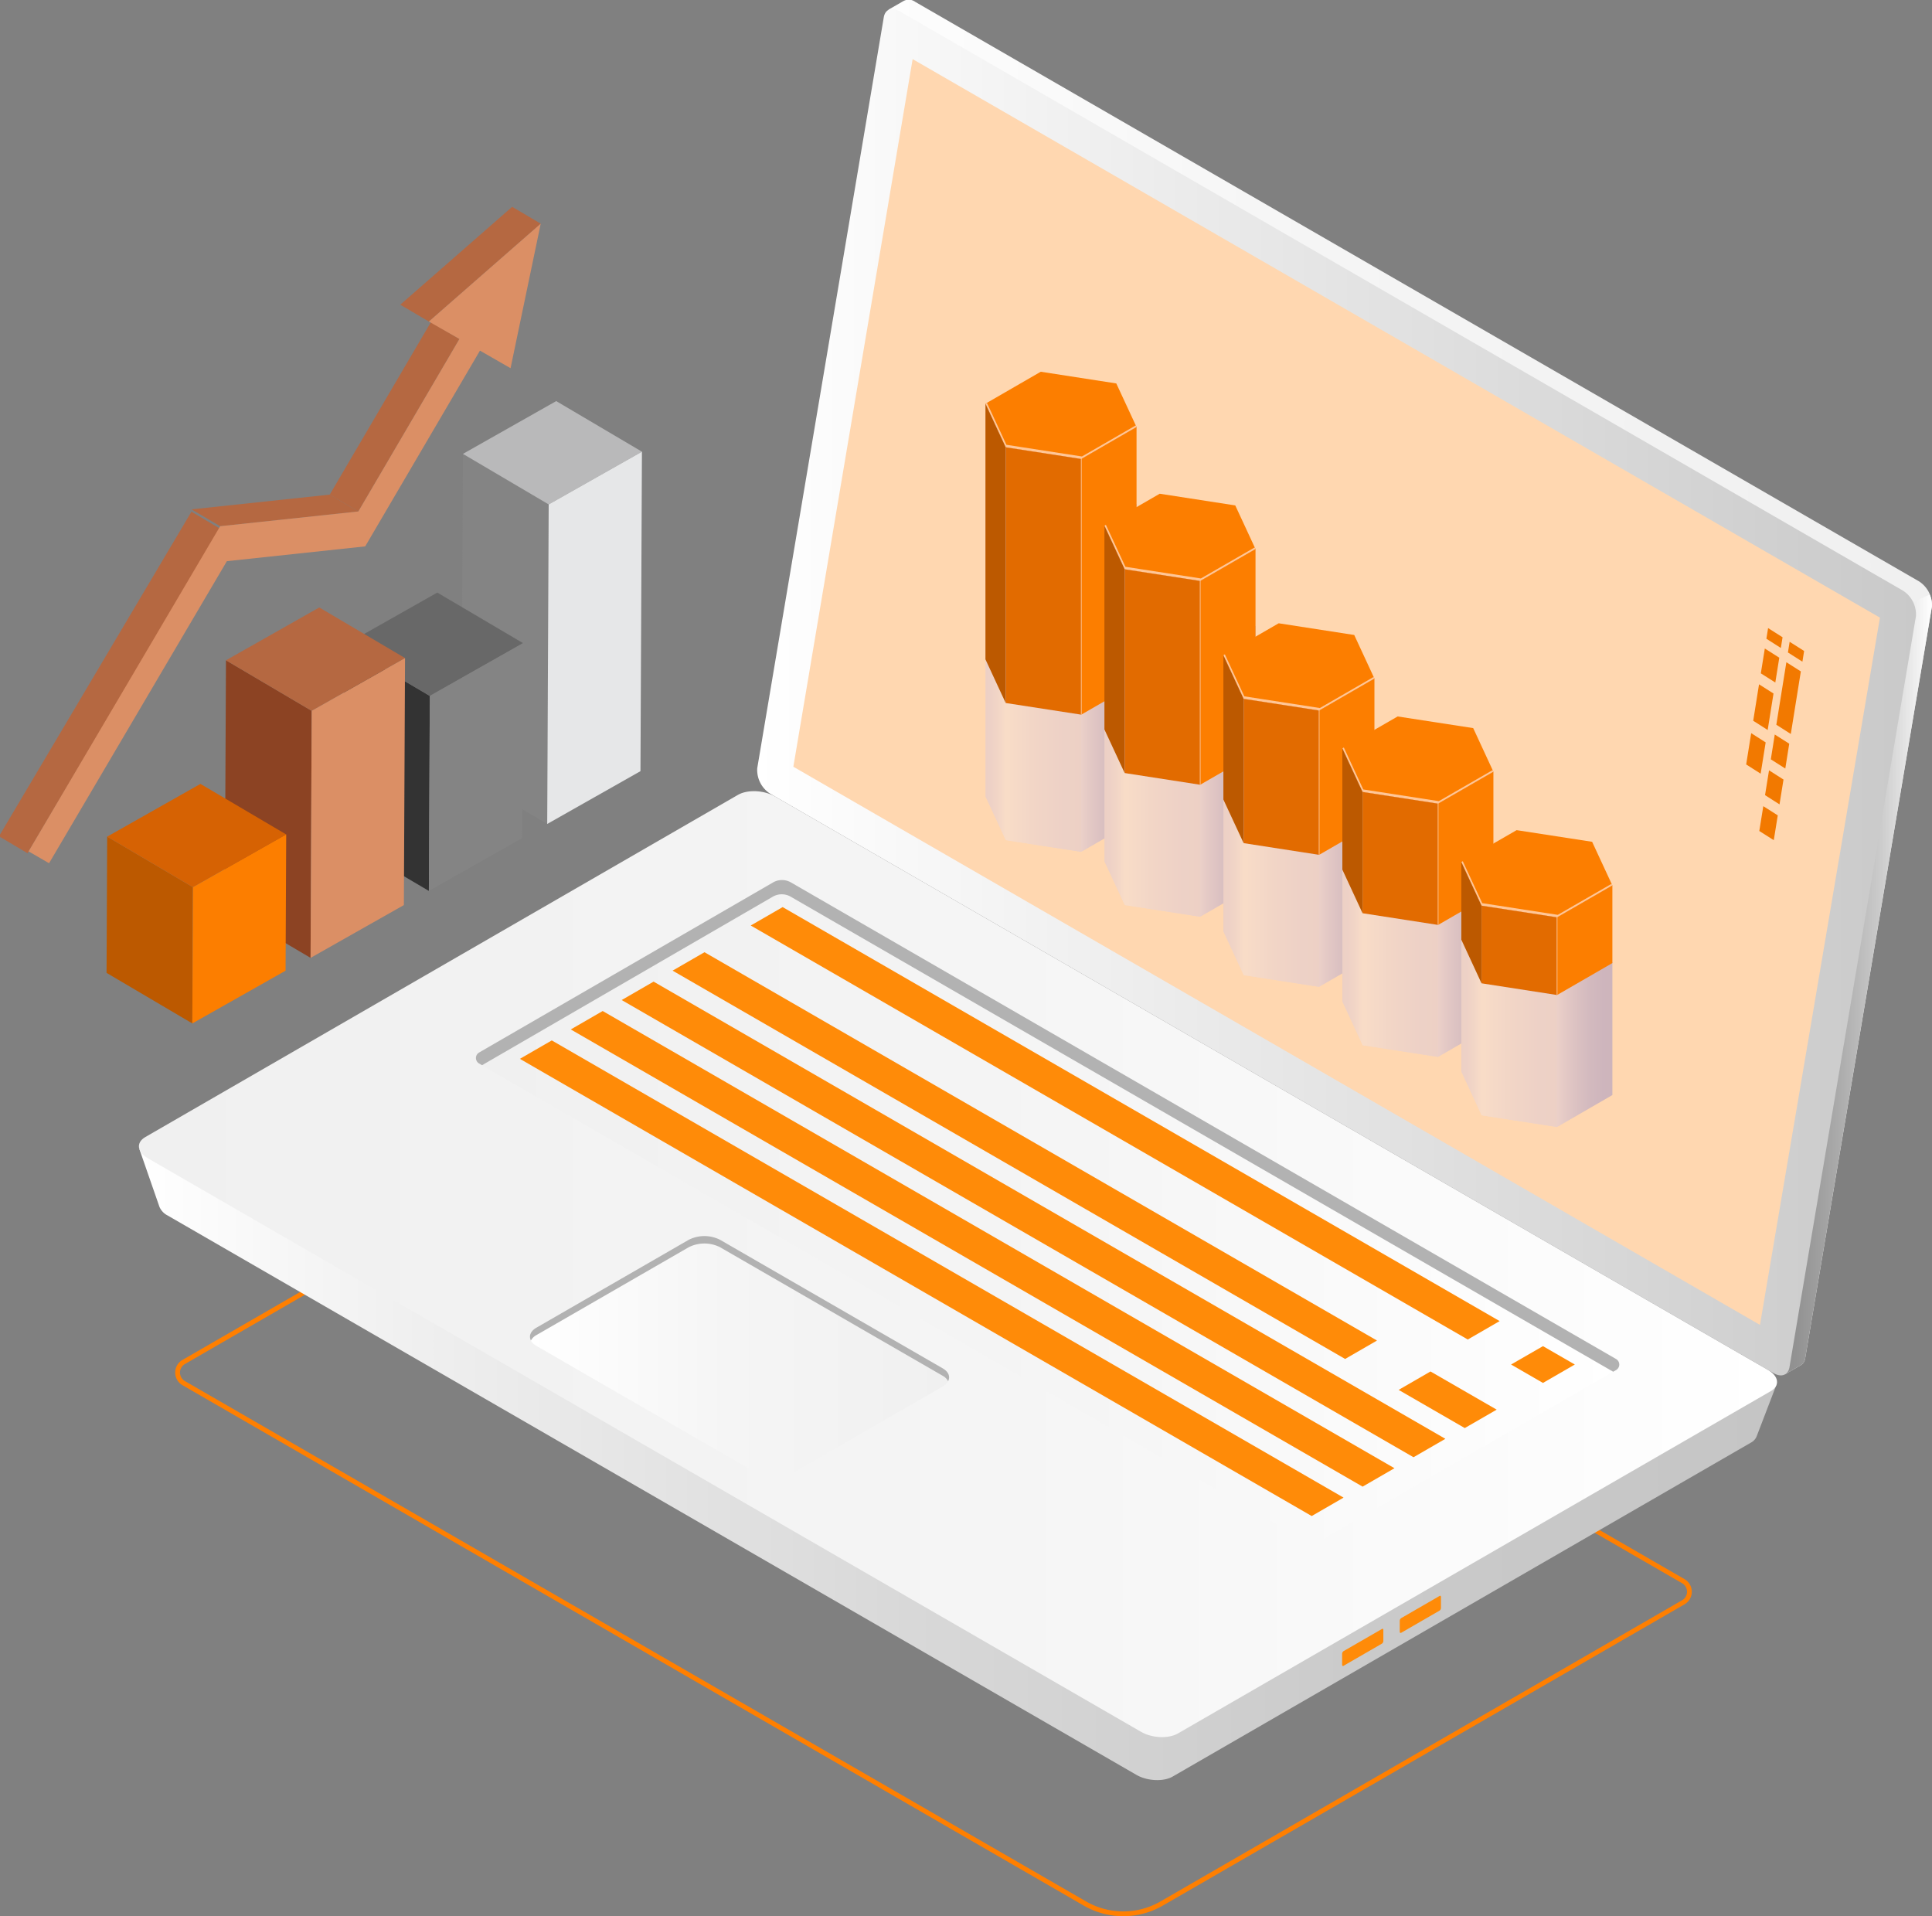 <svg id="ad12eb0f-3a7f-4642-8fba-83facc2160cd" data-name="Camada 1" xmlns="http://www.w3.org/2000/svg" xmlns:xlink="http://www.w3.org/1999/xlink" width="431.16" height="427.58" viewBox="0 0 431.16 427.58"><rect x="0" y="0" width="431.16" height="427.58" fill="#808080" stroke="none"/><defs><linearGradient id="f21c7039-20eb-42ff-a040-b12ff02cdaca" x1="328.63" y1="195.54" x2="587.34" y2="195.54" gradientTransform="matrix(-1, 0, 0, 1, 800.21, 0)" gradientUnits="userSpaceOnUse"><stop offset="0" stop-color="#f0f0f0"/><stop offset="0.53" stop-color="#f5f5f5"/><stop offset="1" stop-color="#fff"/></linearGradient><linearGradient id="a0618449-6aac-4b11-8f11-38bc429962b2" x1="-1474.29" y1="-16131.88" x2="-1429.87" y2="-16131.88" gradientTransform="matrix(1, 0, 0, -1, 1901.45, -15870)" gradientUnits="userSpaceOnUse"><stop offset="0" stop-color="#818181"/><stop offset="0.16" stop-color="#868686"/><stop offset="0.34" stop-color="#949494"/><stop offset="0.54" stop-color="#acacac"/><stop offset="0.75" stop-color="#cdcdcd"/><stop offset="0.96" stop-color="#f7f7f7"/><stop offset="1" stop-color="#fff"/></linearGradient><linearGradient id="a1f76680-d457-4681-bb59-91b933339a53" x1="-1692.09" y1="-16066.67" x2="-1433.38" y2="-16066.67" gradientTransform="matrix(1, 0, 0, -1, 1901.45, -15870)" gradientUnits="userSpaceOnUse"><stop offset="0" stop-color="#fff"/><stop offset="1" stop-color="#c9c9c9"/></linearGradient><linearGradient id="aa72072d-1288-4de1-a69e-21475bebd1b2" x1="363.29" y1="336.46" x2="728.67" y2="336.46" gradientTransform="matrix(-1, 0, 0, 1, 800.21, 0)" gradientUnits="userSpaceOnUse"><stop offset="0" stop-color="#c5c5c5"/><stop offset="0.24" stop-color="#cacaca"/><stop offset="0.53" stop-color="#d8d8d8"/><stop offset="0.84" stop-color="#f0f0f0"/><stop offset="1" stop-color="#fff"/></linearGradient><linearGradient id="a1c9359b-e6aa-45af-8b44-c5566bd0c6d2" x1="-1830.02" y1="-16194.28" x2="-1464.45" y2="-16194.28" gradientTransform="matrix(1, 0, 0, -1, 1901.45, -15870)" xlink:href="#f21c7039-20eb-42ff-a040-b12ff02cdaca"/><linearGradient id="ae2117fa-761c-4b75-a5a4-1e52cb3c2cec" x1="-1754.84" y1="-16182.47" x2="-1499.65" y2="-16182.47" gradientTransform="matrix(1, 0, 0, -1, 1901.45, -15870)" xlink:href="#f21c7039-20eb-42ff-a040-b12ff02cdaca"/><linearGradient id="fb9f5d3a-7693-4398-8c15-fd6a88a79e33" x1="547.97" y1="345.03" x2="641.54" y2="345.03" xlink:href="#f21c7039-20eb-42ff-a040-b12ff02cdaca"/><linearGradient id="eb06d9cc-359c-4930-b417-25eb0af4e6d4" x1="3783.69" y1="190.84" x2="3817.41" y2="190.84" gradientTransform="matrix(-1, 0, 0, 1, 4037.33, -42.21)" gradientUnits="userSpaceOnUse"><stop offset="0" stop-color="#c0bff6"/><stop offset="0.29" stop-color="#c5c4f7"/><stop offset="0.64" stop-color="#d3d2f9"/><stop offset="1" stop-color="#e9e9fd"/></linearGradient><linearGradient id="eebc0995-aa86-46d3-a41d-f099b31e14f0" x1="2631.29" y1="-1373.39" x2="2659.79" y2="-1373.39" gradientTransform="matrix(-0.87, 0.5, 0.87, 0.5, 3717.18, -526.28)" xlink:href="#eb06d9cc-359c-4930-b417-25eb0af4e6d4"/><linearGradient id="fe3f8e72-c54a-4fe6-bf97-2e97aa714079" x1="3796.04" y1="195.71" x2="3812.89" y2="195.71" xlink:href="#eb06d9cc-359c-4930-b417-25eb0af4e6d4"/><linearGradient id="afa37b89-f513-4f1c-a50c-2888078f9ae7" x1="3812.89" y1="189.54" x2="3817.41" y2="189.54" gradientTransform="matrix(-1, 0, 0, 1, 4037.33, -42.21)" gradientUnits="userSpaceOnUse"><stop offset="0" stop-color="#e9e9fd"/><stop offset="0.36" stop-color="#d3d2f9"/><stop offset="0.71" stop-color="#c5c4f7"/><stop offset="1" stop-color="#c0bff6"/></linearGradient><linearGradient id="beaf0eb8-47cb-478c-9953-11777a308886" x1="3783.69" y1="193.45" x2="3796.04" y2="193.45" gradientTransform="matrix(-1, 0, 0, 1, 4037.33, -42.21)" gradientUnits="userSpaceOnUse"><stop offset="0" stop-color="#5761d7"/><stop offset="0.18" stop-color="#5c66d9"/><stop offset="0.39" stop-color="#6a73df"/><stop offset="0.61" stop-color="#8289e8"/><stop offset="0.85" stop-color="#a3a7f5"/><stop offset="1" stop-color="#bcbeff"/></linearGradient><linearGradient id="fed379ba-3c05-46ae-ba98-b259e9125d03" x1="3757.15" y1="211.7" x2="3790.86" y2="211.7" xlink:href="#eb06d9cc-359c-4930-b417-25eb0af4e6d4"/><linearGradient id="b21331a4-f7be-439f-a932-59ae86529ed0" x1="2643.19" y1="-1330.84" x2="2671.69" y2="-1330.84" gradientTransform="matrix(-0.87, 0.5, 0.87, 0.5, 3717.18, -526.28)" xlink:href="#eb06d9cc-359c-4930-b417-25eb0af4e6d4"/><linearGradient id="a8472038-192e-4f82-8367-7a8c30059bd0" x1="3769.49" y1="216.56" x2="3786.35" y2="216.56" xlink:href="#eb06d9cc-359c-4930-b417-25eb0af4e6d4"/><linearGradient id="be2b13a4-e4f6-4af9-9f05-31a0aeafde43" x1="3786.35" y1="210.39" x2="3790.86" y2="210.39" xlink:href="#afa37b89-f513-4f1c-a50c-2888078f9ae7"/><linearGradient id="fdf550c2-a434-456f-9620-78ae3204fcaa" x1="3757.15" y1="214.31" x2="3769.49" y2="214.31" xlink:href="#beaf0eb8-47cb-478c-9953-11777a308886"/><linearGradient id="e6781159-0af0-4533-872e-774e5263b686" x1="3730.6" y1="233.97" x2="3764.31" y2="233.97" xlink:href="#eb06d9cc-359c-4930-b417-25eb0af4e6d4"/><linearGradient id="e3fec42e-c4be-452e-b7a8-07f75f54c7c0" x1="2656.76" y1="-1286.61" x2="2685.27" y2="-1286.61" gradientTransform="matrix(-0.87, 0.5, 0.87, 0.5, 3717.18, -526.28)" xlink:href="#eb06d9cc-359c-4930-b417-25eb0af4e6d4"/><linearGradient id="e3d8d370-7c64-43d6-8373-0a1d155650fe" x1="3742.94" y1="238.84" x2="3759.8" y2="238.84" xlink:href="#eb06d9cc-359c-4930-b417-25eb0af4e6d4"/><linearGradient id="abe82f22-aff5-4c11-b605-494fdbe1c7e9" x1="3759.8" y1="232.66" x2="3764.31" y2="232.66" xlink:href="#afa37b89-f513-4f1c-a50c-2888078f9ae7"/><linearGradient id="f93ad843-81f6-4b79-98c6-1db3be7fcdc4" x1="3730.6" y1="236.58" x2="3742.94" y2="236.58" xlink:href="#beaf0eb8-47cb-478c-9953-11777a308886"/><linearGradient id="bdb3afb5-e72d-4f40-aa74-59c106f7ce1b" x1="3704.05" y1="252.18" x2="3737.77" y2="252.18" xlink:href="#eb06d9cc-359c-4930-b417-25eb0af4e6d4"/><linearGradient id="fd6cbae2-daf8-4c17-a92d-e55893c108dc" x1="2662.22" y1="-1250.49" x2="2690.72" y2="-1250.49" gradientTransform="matrix(-0.87, 0.5, 0.87, 0.5, 3717.18, -526.28)" xlink:href="#eb06d9cc-359c-4930-b417-25eb0af4e6d4"/><linearGradient id="b64a94bf-304a-44c6-b83d-05361dbdafae" x1="3716.39" y1="257.05" x2="3733.25" y2="257.05" xlink:href="#eb06d9cc-359c-4930-b417-25eb0af4e6d4"/><linearGradient id="e663600d-9cde-4fbe-9590-88ea2e8a5743" x1="3733.25" y1="250.88" x2="3737.77" y2="250.88" xlink:href="#afa37b89-f513-4f1c-a50c-2888078f9ae7"/><linearGradient id="e6ce58e9-844a-498e-9f65-cfe4eeba47a6" x1="3704.05" y1="254.79" x2="3716.39" y2="254.79" xlink:href="#beaf0eb8-47cb-478c-9953-11777a308886"/><linearGradient id="a7d1c6cd-b277-4f96-80fc-8252baaf3f90" x1="3677.5" y1="272.69" x2="3711.22" y2="272.69" xlink:href="#eb06d9cc-359c-4930-b417-25eb0af4e6d4"/><linearGradient id="f087ffcc-42ca-4ad9-b825-cc1ebdcd7c0a" x1="2672.26" y1="-1209.8" x2="2700.77" y2="-1209.8" gradientTransform="matrix(-0.87, 0.5, 0.87, 0.5, 3717.18, -526.28)" xlink:href="#eb06d9cc-359c-4930-b417-25eb0af4e6d4"/><linearGradient id="f77f5211-5e79-4c0b-a486-0ee7766a9150" x1="3689.84" y1="277.55" x2="3706.7" y2="277.55" xlink:href="#eb06d9cc-359c-4930-b417-25eb0af4e6d4"/><linearGradient id="bd90c9b6-8228-449d-b8bf-ef7178fcca12" x1="3706.7" y1="271.38" x2="3711.22" y2="271.38" xlink:href="#afa37b89-f513-4f1c-a50c-2888078f9ae7"/><linearGradient id="ac36b01d-aadf-4c7c-a198-bb84201e577e" x1="3677.5" y1="275.29" x2="3689.84" y2="275.29" xlink:href="#beaf0eb8-47cb-478c-9953-11777a308886"/><linearGradient id="b6608a1f-681a-4664-a2b6-abf5b1a20834" x1="3783.69" y1="166.99" x2="3817.41" y2="166.99" xlink:href="#eb06d9cc-359c-4930-b417-25eb0af4e6d4"/><linearGradient id="af0b58e7-b0d6-4b5d-a96d-3a7b32d5a28a" x1="3757.15" y1="188.42" x2="3790.86" y2="188.42" xlink:href="#eb06d9cc-359c-4930-b417-25eb0af4e6d4"/><linearGradient id="bd5d468f-b1bd-4e62-a3ad-9d2d63d408cc" x1="3730.6" y1="210.69" x2="3764.31" y2="210.69" xlink:href="#eb06d9cc-359c-4930-b417-25eb0af4e6d4"/><linearGradient id="abc98551-d220-483f-a5d8-a6d24f7658ca" x1="3704.05" y1="228.9" x2="3737.77" y2="228.9" xlink:href="#eb06d9cc-359c-4930-b417-25eb0af4e6d4"/><linearGradient id="ad65056f-5b2a-4ab5-839c-1f5024eaba7c" x1="3677.5" y1="249.4" x2="3711.22" y2="249.4" xlink:href="#eb06d9cc-359c-4930-b417-25eb0af4e6d4"/></defs><path d="M291.1,469.79a17.65,17.65,0,0,1-8.82-2.36L81.15,351.31a3.26,3.26,0,0,1,0-5.65l125-72.15a.51.51,0,0,1,.53,0L416.34,394.57a3.25,3.25,0,0,1,0,5.64L299.92,467.43A17.65,17.65,0,0,1,291.1,469.79Zm-84.71-195.2-124.71,72a2.19,2.19,0,0,0,0,3.79L282.82,466.51a16.6,16.6,0,0,0,16.56,0l116.43-67.22a2.19,2.19,0,0,0,0-3.8Z" transform="translate(-40.42 -42.21)" fill="#ff7f00"/><path d="M212.92,211.63l28-166.25-2.25-1,3.38-1.94v0a2.43,2.43,0,0,1,2.61.18l224,129.3a6.31,6.31,0,0,1,2.9,5.68L443.29,345.24a2.11,2.11,0,0,1-1.18,1.71h0l-3.31,1.91-.57-3.09.19.06L215.83,217.31A6.32,6.32,0,0,1,212.92,211.63Z" transform="translate(-40.42 -42.21)" fill="url(#f21c7039-20eb-42ff-a040-b12ff02cdaca)"/><path d="M467.38,176.53l3.68-1.63a5.12,5.12,0,0,1,.47,2.77L443.29,345.24a2.11,2.11,0,0,1-1.18,1.71h0l-3.31,1.91-.57-3.09.19.06-11.26-6.51Z" transform="translate(-40.42 -42.21)" fill="url(#a0618449-6aac-4b11-8f11-38bc429962b2)"/><path d="M212.32,219.33l223.94,129.3c1.73,1,3.21.42,3.52-1.37L468,179.69a6.33,6.33,0,0,0-2.91-5.69L241.17,44.71c-1.73-1-3.21-.43-3.52,1.36L209.41,213.64A6.3,6.3,0,0,0,212.32,219.33Z" transform="translate(-40.42 -42.21)" fill="url(#a1f76680-d457-4681-bb59-91b933339a53)"/><polygon points="203.67 13.19 419.54 137.82 392.77 295.64 177.05 171.09 203.67 13.19" fill="#ffd7b0"/><path d="M71.54,298.66l12.22,6.39,122.55-70.76c2.05-1.18,5.63-1,8,.33l211.36,122c2-1.13,11.25-5.56,11.25-5.56l-4.47,11.65h0a2.73,2.73,0,0,1-1.25,1.39L302.11,438.64c-2.05,1.18-5.63,1-8-.34L77.82,313.43A3.9,3.9,0,0,1,76,311.5h0Z" transform="translate(-40.42 -42.21)" fill="url(#aa72072d-1288-4de1-a69e-21475bebd1b2)"/><path d="M73.43,300.67l221.67,128c2.43,1.4,6.1,1.56,8.2.34l132.28-76.37c2.1-1.21,1.84-3.33-.59-4.73l-221.67-128c-2.43-1.4-6.1-1.55-8.2-.34L72.84,295.94C70.74,297.15,71,299.27,73.43,300.67Z" transform="translate(-40.42 -42.21)" fill="url(#a1c9359b-e6aa-45af-8b44-c5566bd0c6d2)"/><path d="M362,401v-2.43c0-.23-.14-.34-.31-.24l-8.57,4.95a.74.74,0,0,0-.32.6v2.43c0,.23.14.34.32.24l8.57-4.95A.76.76,0,0,0,362,401Z" transform="translate(-40.42 -42.21)" fill="#ff8b08"/><path d="M349.14,408.37v-2.43c0-.23-.14-.34-.31-.24l-8.58,4.95a.76.76,0,0,0-.31.6v2.43c0,.23.14.34.31.24l8.58-4.95A.76.76,0,0,0,349.14,408.37Z" transform="translate(-40.42 -42.21)" fill="#ff8b08"/><path d="M401.09,345.47,216.88,239.12a4,4,0,0,0-4,0l-65.6,37.95a1.42,1.42,0,0,0,0,2.45l184.12,106.3a4,4,0,0,0,4,0l65.68-37.9A1.42,1.42,0,0,0,401.09,345.47Z" transform="translate(-40.42 -42.21)" fill="url(#ae2117fa-761c-4b75-a5a4-1e52cb3c2cec)"/><path d="M401.09,347.92l-.66.38-183.55-106a4,4,0,0,0-4,0L148,279.9l-.66-.38a1.42,1.42,0,0,1,0-2.45l65.6-37.95a4,4,0,0,1,4,0L401.09,345.47A1.42,1.42,0,0,1,401.09,347.92Z" transform="translate(-40.42 -42.21)" fill="#b2b2b2"/><polygon points="167.54 206.52 327.56 298.9 334.67 294.79 174.66 202.41 167.54 206.52" fill="#ff8b08"/><polygon points="150.1 216.59 300.19 303.24 307.3 299.13 157.22 212.48 150.1 216.59" fill="#ff8b08"/><polygon points="138.74 223.15 315.45 325.17 322.56 321.06 145.86 219.04 138.74 223.15" fill="#ff8b08"/><polygon points="127.38 229.71 304.09 331.73 311.2 327.62 134.5 225.6 127.38 229.71" fill="#ff8b08"/><polygon points="116.02 236.27 292.73 338.29 299.84 334.18 123.14 232.16 116.02 236.27" fill="#ff8b08"/><polygon points="337.22 304.48 344.34 308.59 351.45 304.48 344.34 300.38 337.22 304.48" fill="#ff8b08"/><polygon points="312.13 310.14 326.89 318.66 334.01 314.55 319.24 306.03 312.13 310.14" fill="#ff8b08"/><path d="M209.79,371.21l-49.67-28.68c-1.94-1.12-1.94-2.94,0-4.06l34-19.61a7.77,7.77,0,0,1,7,0l49.67,28.68c1.94,1.12,1.94,2.94,0,4.06l-34,19.61A7.77,7.77,0,0,1,209.79,371.21Z" transform="translate(-40.42 -42.21)" fill="url(#fb9f5d3a-7693-4398-8c15-fd6a88a79e33)"/><path d="M250.79,349.2l-49.67-28.68a7.77,7.77,0,0,0-7,0l-34,19.61a3.05,3.05,0,0,0-1.22,1.2c-.51-1-.12-2.08,1.22-2.86l34-19.61a7.77,7.77,0,0,1,7,0l49.67,28.68c1.34.77,1.73,1.88,1.22,2.86A3,3,0,0,0,250.79,349.2Z" transform="translate(-40.42 -42.21)" fill="#b2b2b2"/><polygon points="399.01 145.59 402.24 147.65 402.62 145.26 399.39 143.21 399.01 145.59" fill="#f27900"/><polygon points="396.42 161.72 399.65 163.78 401.89 149.82 398.66 147.77 396.42 161.72" fill="#f27900"/><polygon points="395.19 169.44 398.42 171.49 399.3 165.95 396.07 163.9 395.19 169.44" fill="#f27900"/><polygon points="393.9 177.43 397.13 179.49 398.02 173.95 394.79 171.89 393.9 177.43" fill="#f27900"/><polygon points="392.96 150.25 396.19 152.3 397.08 146.76 393.85 144.71 392.96 150.25" fill="#f27900"/><polygon points="391.26 160.83 394.49 162.89 395.79 154.75 392.56 152.7 391.26 160.83" fill="#f27900"/><polygon points="389.69 170.58 392.92 172.64 394.04 165.66 390.81 163.6 389.69 170.58" fill="#f27900"/><polygon points="392.62 185.43 395.85 187.48 396.74 181.94 393.51 179.89 392.62 185.43" fill="#f27900"/><polygon points="394.2 142.53 397.43 144.59 397.81 142.2 394.58 140.15 394.2 142.53" fill="#f27900"/><g opacity="0.3"><polygon points="225.46 114.67 219.92 107.19 224.44 187.47 241.3 190.08 253.64 112.4 225.46 114.67" fill="url(#eb06d9cc-359c-4930-b417-25eb0af4e6d4)"/><polygon points="219.92 107.19 232.26 100.06 249.12 102.67 253.64 112.4 241.3 119.53 224.44 116.92 219.92 107.19" fill="url(#eebc0995-aa86-46d3-a41d-f099b31e14f0)"/><polygon points="220.25 107 224.6 116.36 241.46 118.97 253.47 112.03 253.64 112.4 241.3 119.53 224.44 116.92 219.92 107.19 220.25 107" fill="#fff"/><polygon points="224.44 116.92 224.44 187.47 241.3 190.08 241.3 119.53 224.44 116.92" fill="url(#fe3f8e72-c54a-4fe6-bf97-2e97aa714079)"/><polygon points="219.92 107.19 219.92 177.74 224.44 187.47 224.44 116.92 219.92 107.19" fill="url(#afa37b89-f513-4f1c-a50c-2888078f9ae7)"/><polygon points="253.64 112.4 253.64 182.96 241.3 190.08 241.3 119.53 253.64 112.4" fill="url(#beaf0eb8-47cb-478c-9953-11777a308886)"/><polygon points="252.01 141.89 246.47 134.41 250.99 201.95 267.85 204.56 280.19 139.63 252.01 141.89" fill="url(#fed379ba-3c05-46ae-ba98-b259e9125d03)"/><polygon points="246.47 134.41 258.81 127.29 275.67 129.89 280.19 139.63 267.85 146.75 250.99 144.14 246.47 134.41" fill="url(#b21331a4-f7be-439f-a932-59ae86529ed0)"/><polygon points="246.8 134.22 251.15 143.58 268 146.19 280.01 139.26 280.19 139.63 267.85 146.75 250.99 144.14 246.47 134.41 246.8 134.22" fill="#fff"/><polygon points="250.99 144.14 250.99 201.95 267.85 204.56 267.85 146.75 250.99 144.14" fill="url(#a8472038-192e-4f82-8367-7a8c30059bd0)"/><polygon points="246.47 134.41 246.47 192.22 250.99 201.95 250.99 144.14 246.47 134.41" fill="url(#be2b13a4-e4f6-4af9-9f05-31a0aeafde43)"/><polygon points="280.19 139.63 280.19 197.44 267.85 204.56 267.85 146.75 280.19 139.63" fill="url(#fdf550c2-a434-456f-9620-78ae3204fcaa)"/><polygon points="278.56 170.8 273.02 163.32 277.54 217.59 294.39 220.2 306.73 168.53 278.56 170.8" fill="url(#e6781159-0af0-4533-872e-774e5263b686)"/><polygon points="273.02 163.32 285.36 156.19 302.22 158.8 306.73 168.53 294.39 175.66 277.54 173.05 273.02 163.32" fill="url(#e3fec42e-c4be-452e-b7a8-07f75f54c7c0)"/><polygon points="273.35 163.13 277.69 172.49 294.55 175.1 306.56 168.16 306.73 168.53 294.39 175.66 277.54 173.05 273.02 163.32 273.35 163.13" fill="#fff"/><polygon points="277.54 173.05 277.54 217.59 294.39 220.2 294.39 175.66 277.54 173.05" fill="url(#e3d8d370-7c64-43d6-8373-0a1d155650fe)"/><polygon points="273.02 163.32 273.02 207.86 277.54 217.59 277.54 173.05 273.02 163.32" fill="url(#abe82f22-aff5-4c11-b605-494fdbe1c7e9)"/><polygon points="306.73 168.53 306.73 213.07 294.39 220.2 294.39 175.66 306.73 168.53" fill="url(#f93ad843-81f6-4b79-98c6-1db3be7fcdc4)"/><polygon points="305.11 191.58 299.57 184.1 304.08 233.23 320.94 235.84 333.28 189.32 305.11 191.58" fill="url(#bdb3afb5-e72d-4f40-aa74-59c106f7ce1b)"/><polygon points="299.57 184.1 311.91 176.98 328.77 179.58 333.28 189.32 320.94 196.44 304.08 193.83 299.57 184.1" fill="url(#fd6cbae2-daf8-4c17-a92d-e55893c108dc)"/><polygon points="299.9 183.91 304.24 193.27 321.1 195.88 333.11 188.95 333.28 189.32 320.94 196.44 304.08 193.83 299.57 184.1 299.9 183.91" fill="#fff"/><polygon points="304.08 193.83 304.08 233.23 320.94 235.84 320.94 196.44 304.08 193.83" fill="url(#b64a94bf-304a-44c6-b83d-05361dbdafae)"/><polygon points="299.57 184.1 299.57 223.5 304.08 233.23 304.08 193.83 299.57 184.1" fill="url(#e663600d-9cde-4fbe-9590-88ea2e8a5743)"/><polygon points="333.28 189.32 333.28 228.71 320.94 235.84 320.94 196.44 333.28 189.32" fill="url(#e6ce58e9-844a-498e-9f65-cfe4eeba47a6)"/><polygon points="331.65 216.95 326.12 209.47 330.63 248.87 347.49 251.48 359.83 214.69 331.65 216.95" fill="url(#a7d1c6cd-b277-4f96-80fc-8252baaf3f90)"/><polygon points="326.12 209.47 338.46 202.35 355.31 204.96 359.83 214.69 347.49 221.81 330.63 219.21 326.12 209.47" fill="url(#f087ffcc-42ca-4ad9-b825-cc1ebdcd7c0a)"/><polygon points="326.44 209.28 330.79 218.65 347.65 221.25 359.66 214.32 359.83 214.69 347.49 221.81 330.63 219.21 326.12 209.47 326.44 209.28" fill="#fff"/><polygon points="330.63 219.21 330.63 248.87 347.49 251.48 347.49 221.81 330.63 219.21" fill="url(#f77f5211-5e79-4c0b-a486-0ee7766a9150)"/><polygon points="326.12 209.47 326.12 239.13 330.63 248.87 330.63 219.21 326.12 209.47" fill="url(#bd90c9b6-8228-449d-b8bf-ef7178fcca12)"/><polygon points="359.83 214.69 359.83 244.35 347.49 251.48 347.49 221.81 359.83 214.69" fill="url(#ac36b01d-aadf-4c7c-a198-bb84201e577e)"/></g><polygon points="225.46 97.56 219.92 90.08 224.44 156.87 241.3 159.47 253.64 95.29 225.46 97.56" fill="url(#b6608a1f-681a-4664-a2b6-abf5b1a20834)"/><polygon points="219.92 90.08 232.26 82.95 249.12 85.56 253.64 95.29 241.3 102.42 224.44 99.81 219.92 90.08" fill="#fc7e00"/><polygon points="220.25 89.89 224.6 99.25 241.46 101.86 253.47 94.92 253.64 95.29 241.3 102.42 224.44 99.81 219.92 90.08 220.25 89.89" fill="#ffc697"/><polygon points="224.44 99.81 224.44 156.87 241.3 159.47 241.3 102.42 224.44 99.81" fill="#e26b00"/><polygon points="219.92 90.08 219.92 147.13 224.44 156.87 224.44 99.81 219.92 90.08" fill="#bc5900"/><polygon points="253.64 95.29 253.64 152.35 241.3 159.47 241.3 102.42 253.64 95.29" fill="#fc7e00"/><line x1="241.3" y1="102.05" x2="241.3" y2="159.47" fill="none" stroke="#ffc697" stroke-miterlimit="10" stroke-width="0.15"/><polygon points="252.01 124.78 246.47 117.3 250.99 172.5 267.85 175.11 280.19 122.52 252.01 124.78" fill="url(#af0b58e7-b0d6-4b5d-a96d-3a7b32d5a28a)"/><polygon points="246.47 117.3 258.81 110.17 275.67 112.78 280.19 122.52 267.85 129.64 250.99 127.03 246.47 117.3" fill="#fc7e00"/><polygon points="246.8 117.11 251.15 126.47 268 129.08 280.01 122.15 280.19 122.52 267.85 129.64 250.99 127.03 246.47 117.3 246.8 117.11" fill="#ffc697"/><polygon points="250.99 127.03 250.99 172.5 267.85 175.11 267.85 129.64 250.99 127.03" fill="#e26b00"/><polygon points="246.47 117.3 246.47 162.77 250.99 172.5 250.99 127.03 246.47 117.3" fill="#bc5900"/><polygon points="280.19 122.52 280.19 167.99 267.85 175.11 267.85 129.64 280.19 122.52" fill="#fc7e00"/><line x1="267.84" y1="129.31" x2="267.84" y2="175.11" fill="none" stroke="#ffc697" stroke-miterlimit="10" stroke-width="0.15"/><polygon points="278.56 153.69 273.02 146.21 277.54 188.14 294.39 190.75 306.73 151.42 278.56 153.69" fill="url(#bd5d468f-b1bd-4e62-a3ad-9d2d63d408cc)"/><polygon points="273.02 146.21 285.36 139.08 302.22 141.69 306.73 151.42 294.39 158.55 277.54 155.94 273.02 146.21" fill="#fc7e00"/><polygon points="273.35 146.01 277.69 155.38 294.55 157.99 306.56 151.05 306.73 151.42 294.39 158.55 277.54 155.94 273.02 146.21 273.35 146.01" fill="#ffc697"/><polygon points="277.54 155.94 277.54 188.14 294.39 190.75 294.39 158.55 277.54 155.94" fill="#e26b00"/><polygon points="273.02 146.21 273.02 178.41 277.54 188.14 277.54 155.94 273.02 146.21" fill="#bc5900"/><polygon points="306.73 151.42 306.73 183.62 294.39 190.75 294.39 158.55 306.73 151.42" fill="#fc7e00"/><line x1="294.39" y1="158.24" x2="294.39" y2="190.75" fill="none" stroke="#ffc697" stroke-miterlimit="10" stroke-width="0.15"/><polygon points="305.11 174.47 299.57 166.99 304.08 203.78 320.94 206.39 333.28 172.21 305.11 174.47" fill="url(#abc98551-d220-483f-a5d8-a6d24f7658ca)"/><polygon points="299.57 166.99 311.91 159.87 328.77 162.47 333.28 172.21 320.94 179.33 304.08 176.72 299.57 166.99" fill="#fc7e00"/><polygon points="299.9 166.8 304.24 176.16 321.1 178.77 333.11 171.84 333.28 172.21 320.94 179.33 304.08 176.72 299.57 166.99 299.9 166.8" fill="#ffc697"/><polygon points="304.08 176.72 304.08 203.78 320.94 206.39 320.94 179.33 304.08 176.72" fill="#e26b00"/><polygon points="299.57 166.99 299.57 194.05 304.08 203.78 304.08 176.72 299.57 166.99" fill="#bc5900"/><polygon points="333.28 172.21 333.28 199.26 320.94 206.39 320.94 179.33 333.28 172.21" fill="#fc7e00"/><line x1="320.94" y1="179.07" x2="320.94" y2="206.39" fill="none" stroke="#ffc697" stroke-miterlimit="10" stroke-width="0.15"/><polygon points="331.65 199.84 326.12 192.36 330.63 219.42 347.49 222.03 359.83 197.58 331.65 199.84" fill="url(#ad65056f-5b2a-4ab5-839c-1f5024eaba7c)"/><polygon points="326.12 192.36 338.46 185.24 355.31 187.84 359.83 197.58 347.49 204.7 330.63 202.09 326.12 192.36" fill="#fc7e00"/><polygon points="326.44 192.17 330.79 201.53 347.65 204.14 359.66 197.21 359.83 197.58 347.49 204.7 330.63 202.09 326.12 192.36 326.44 192.17" fill="#ffc697"/><polygon points="330.63 202.09 330.63 219.42 347.49 222.03 347.49 204.7 330.63 202.09" fill="#e26b00"/><polygon points="326.12 192.36 326.12 209.68 330.63 219.42 330.63 202.09 326.12 192.36" fill="#bc5900"/><polygon points="359.83 197.58 359.83 214.9 347.49 222.03 347.49 204.7 359.83 197.58" fill="#fc7e00"/><line x1="347.49" y1="204.37" x2="347.49" y2="222.03" fill="none" stroke="#ffc697" stroke-miterlimit="10" stroke-width="0.15"/><g style="isolation:isolate"><polygon points="79.97 114.13 73.59 110.37 96.16 71.89 102.53 75.64 79.97 114.13" fill="#b56841"/><polygon points="95.71 71.75 89.33 67.99 114.3 46.15 120.67 49.91 95.71 71.75" fill="#b56841"/><polygon points="49.13 117.42 42.75 113.66 73.59 110.37 79.97 114.13 49.13 117.42" fill="#b56841"/><rect x="22.88" y="190.33" width="84.22" height="7.41" transform="matrix(0.51, -0.86, 0.86, 0.51, -175.58, 109.22)" fill="#b56841"/><polygon points="95.71 71.75 120.67 49.91 113.94 82.16 107.11 78.24 81.5 121.92 50.63 125.22 10.95 192.62 6.38 189.98 49.13 117.42 79.97 114.13 102.53 75.64 95.71 71.75" fill="#db8f65"/></g><g style="isolation:isolate"><polygon points="122.12 183.86 102.98 172.57 103.31 101.28 122.45 112.56 122.12 183.86" fill="#848484"/><polygon points="122.45 112.56 103.31 101.28 124.13 89.5 143.26 100.79 122.45 112.56" fill="#b9b9ba"/><polygon points="143.26 100.79 142.93 172.08 122.12 183.86 122.45 112.56 143.26 100.79" fill="#e6e7e8"/></g><g style="isolation:isolate"><polygon points="95.71 198.8 76.58 187.52 76.78 144 95.92 155.29 95.71 198.8" fill="#333"/><polygon points="95.92 155.29 76.78 144 97.59 132.23 116.73 143.51 95.92 155.29" fill="#686868"/><polygon points="116.73 143.51 116.52 187.02 95.71 198.8 95.92 155.29 116.73 143.51" fill="#848484"/></g><g style="isolation:isolate"><polygon points="69.31 213.74 50.17 202.46 50.43 147.34 69.56 158.62 69.31 213.74" fill="#8c4323"/><polygon points="69.56 158.62 50.43 147.34 71.25 135.55 90.39 146.84 69.56 158.62" fill="#b56841"/><polygon points="90.39 146.84 90.13 201.96 69.31 213.74 69.56 158.62 90.39 146.84" fill="#db8f65"/></g><g style="isolation:isolate"><polygon points="42.92 228.37 23.78 217.09 23.92 186.69 43.06 197.98 42.92 228.37" fill="#bc5900"/><polygon points="43.06 197.98 23.92 186.69 44.73 174.92 63.87 186.2 43.06 197.98" fill="#d66203"/><polygon points="63.87 186.2 63.73 216.6 42.92 228.37 43.06 197.98 63.87 186.2" fill="#fc7e00"/></g></svg>